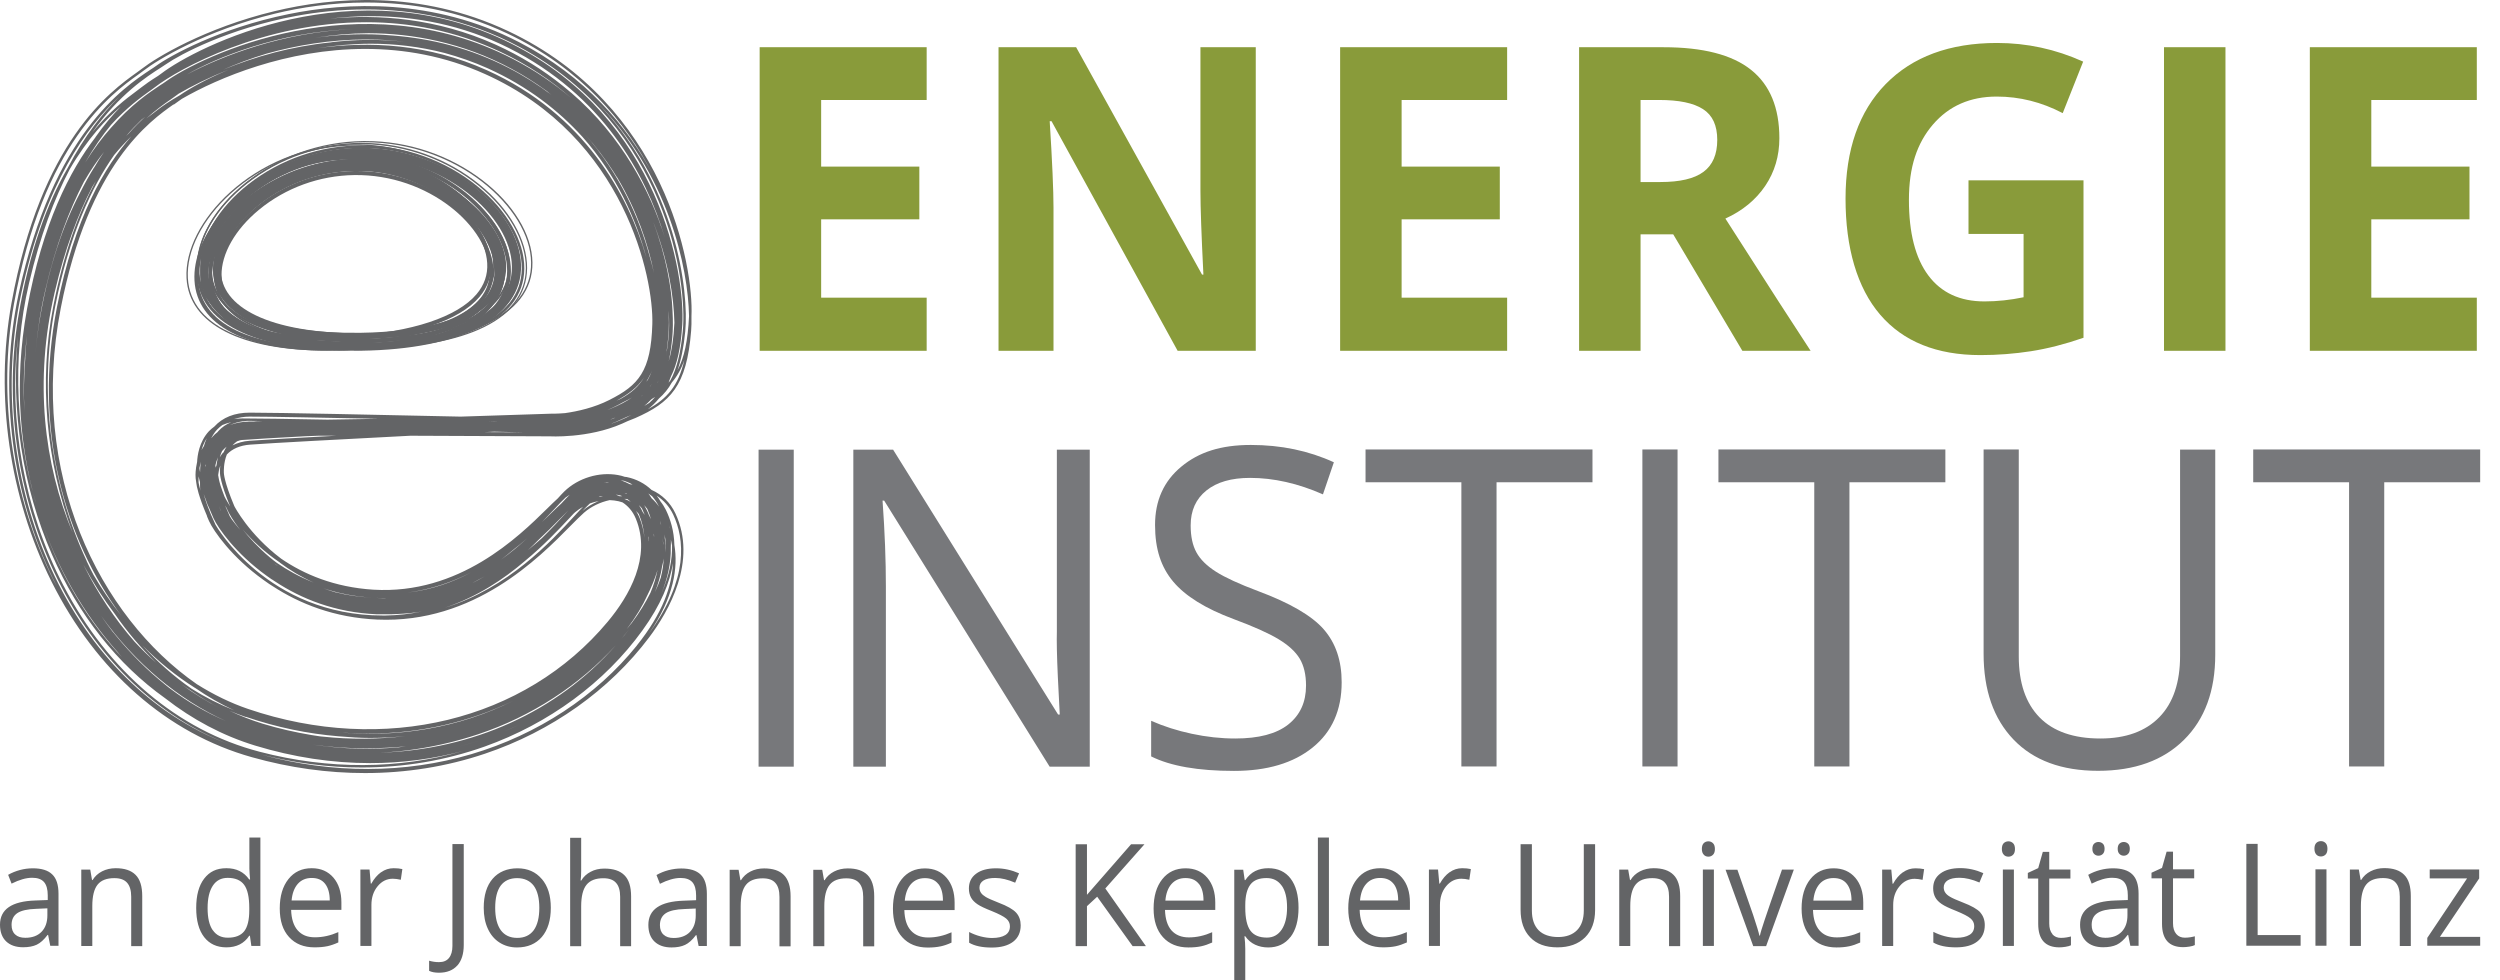 <svg width="102" height="40" viewBox="0 0 102 40" fill="none" xmlns="http://www.w3.org/2000/svg">
<path d="M101.191 38.223H99.549L101.15 35.84V35.473H99.132V35.84H100.656L99.033 38.266V38.586H101.191V38.219V38.223ZM98.361 38.59V36.558C98.361 36.161 98.273 35.871 98.088 35.689C97.908 35.508 97.638 35.419 97.281 35.419C97.074 35.419 96.889 35.462 96.724 35.546C96.558 35.631 96.428 35.751 96.336 35.902H96.314L96.24 35.477H95.875V38.594H96.325V36.96C96.325 36.555 96.399 36.265 96.543 36.087C96.687 35.91 96.915 35.825 97.229 35.825C97.465 35.825 97.638 35.886 97.745 36.014C97.856 36.137 97.911 36.327 97.911 36.582V38.598H98.361V38.59ZM94.506 34.867C94.558 34.921 94.621 34.944 94.695 34.944C94.768 34.944 94.831 34.917 94.883 34.867C94.934 34.816 94.96 34.735 94.96 34.631C94.96 34.527 94.934 34.446 94.883 34.395C94.831 34.345 94.768 34.318 94.695 34.318C94.617 34.318 94.554 34.345 94.506 34.392C94.455 34.442 94.429 34.523 94.429 34.627C94.429 34.731 94.455 34.813 94.506 34.863M94.92 35.469H94.47V38.586H94.92V35.469ZM93.865 38.586V38.15H92.112V34.43H91.651V38.586H93.865ZM88.789 38.103C88.704 38.003 88.659 37.86 88.659 37.671V35.836H89.523V35.469H88.659V34.747H88.398L88.21 35.411L87.781 35.608V35.836H88.21V37.69C88.21 38.324 88.497 38.644 89.073 38.644C89.15 38.644 89.235 38.636 89.331 38.621C89.427 38.606 89.497 38.586 89.549 38.559V38.2C89.504 38.212 89.445 38.227 89.371 38.239C89.298 38.25 89.22 38.258 89.143 38.258C88.995 38.258 88.877 38.208 88.792 38.107M86.476 34.843C86.524 34.89 86.583 34.913 86.649 34.913C86.715 34.913 86.775 34.89 86.822 34.843C86.87 34.797 86.896 34.728 86.896 34.631C86.896 34.535 86.87 34.461 86.822 34.419C86.775 34.376 86.715 34.353 86.649 34.353C86.583 34.353 86.524 34.376 86.476 34.419C86.428 34.461 86.402 34.535 86.402 34.631C86.402 34.728 86.428 34.797 86.476 34.843ZM85.443 34.843C85.491 34.89 85.55 34.913 85.616 34.913C85.683 34.913 85.745 34.89 85.793 34.843C85.841 34.797 85.867 34.728 85.867 34.631C85.867 34.535 85.841 34.461 85.793 34.419C85.745 34.376 85.683 34.353 85.616 34.353C85.55 34.353 85.491 34.376 85.443 34.419C85.395 34.461 85.369 34.535 85.369 34.631C85.369 34.728 85.395 34.797 85.443 34.843ZM85.487 38.127C85.387 38.038 85.34 37.906 85.34 37.736C85.34 37.516 85.417 37.358 85.576 37.254C85.734 37.149 85.992 37.091 86.35 37.08L86.8 37.06V37.343C86.8 37.632 86.719 37.856 86.561 38.019C86.402 38.181 86.181 38.262 85.9 38.262C85.723 38.262 85.583 38.219 85.487 38.127ZM87.254 38.594V36.466C87.254 36.103 87.169 35.836 86.999 35.674C86.83 35.508 86.564 35.427 86.21 35.427C86.033 35.427 85.86 35.45 85.683 35.496C85.509 35.543 85.347 35.608 85.199 35.693L85.34 36.052C85.653 35.894 85.933 35.813 86.181 35.813C86.402 35.813 86.561 35.871 86.664 35.987C86.763 36.103 86.815 36.284 86.815 36.528V36.721L86.31 36.74C85.347 36.771 84.867 37.099 84.867 37.729C84.867 38.022 84.952 38.25 85.118 38.409C85.284 38.567 85.517 38.648 85.812 38.648C86.033 38.648 86.217 38.613 86.365 38.544C86.513 38.474 86.66 38.343 86.808 38.146H86.83L86.918 38.59H87.25L87.254 38.594ZM83.739 38.111C83.654 38.011 83.609 37.868 83.609 37.679V35.844H84.473V35.477H83.609V34.755H83.347L83.159 35.419L82.735 35.616V35.844H83.159V37.698C83.159 38.331 83.447 38.652 84.022 38.652C84.1 38.652 84.185 38.644 84.277 38.629C84.373 38.613 84.443 38.594 84.495 38.567V38.208C84.45 38.219 84.391 38.235 84.318 38.246C84.244 38.258 84.166 38.266 84.085 38.266C83.938 38.266 83.82 38.215 83.735 38.115M81.754 34.874C81.805 34.928 81.868 34.952 81.946 34.952C82.023 34.952 82.082 34.925 82.134 34.874C82.186 34.824 82.211 34.743 82.211 34.639C82.211 34.535 82.186 34.453 82.134 34.403C82.082 34.353 82.019 34.326 81.946 34.326C81.868 34.326 81.805 34.353 81.754 34.399C81.702 34.45 81.676 34.531 81.676 34.635C81.676 34.739 81.702 34.82 81.754 34.87M82.167 35.477H81.717V38.594H82.167V35.477ZM80.798 37.227C80.673 37.091 80.437 36.956 80.083 36.821C79.825 36.721 79.651 36.643 79.563 36.589C79.47 36.535 79.408 36.481 79.367 36.419C79.326 36.361 79.304 36.288 79.304 36.207C79.304 36.083 79.36 35.987 79.467 35.917C79.574 35.848 79.736 35.813 79.95 35.813C80.193 35.813 80.463 35.879 80.761 36.006L80.92 35.624C80.614 35.489 80.3 35.419 79.98 35.419C79.636 35.419 79.363 35.492 79.168 35.639C78.969 35.786 78.873 35.987 78.873 36.242C78.873 36.385 78.902 36.504 78.958 36.609C79.013 36.713 79.102 36.802 79.22 36.883C79.338 36.964 79.533 37.057 79.81 37.165C80.101 37.285 80.297 37.385 80.396 37.47C80.496 37.555 80.548 37.659 80.548 37.783C80.548 37.945 80.485 38.065 80.356 38.142C80.23 38.219 80.05 38.262 79.814 38.262C79.662 38.262 79.504 38.239 79.341 38.196C79.179 38.154 79.024 38.092 78.88 38.019V38.455C79.102 38.586 79.408 38.652 79.802 38.652C80.175 38.652 80.466 38.575 80.669 38.416C80.876 38.258 80.979 38.034 80.979 37.744C80.979 37.539 80.916 37.366 80.795 37.23M77.637 35.589C77.482 35.701 77.349 35.855 77.239 36.056H77.216L77.165 35.481H76.792V38.598H77.242V36.925C77.242 36.62 77.327 36.365 77.501 36.161C77.67 35.956 77.877 35.855 78.117 35.855C78.213 35.855 78.32 35.871 78.441 35.898L78.504 35.462C78.397 35.438 78.279 35.427 78.15 35.427C77.962 35.427 77.792 35.481 77.637 35.593M75.35 36.06C75.475 36.218 75.542 36.446 75.542 36.744H73.985C74.011 36.454 74.096 36.23 74.236 36.068C74.376 35.906 74.568 35.825 74.808 35.825C75.047 35.825 75.225 35.902 75.35 36.06ZM75.442 38.609C75.586 38.578 75.734 38.528 75.896 38.455V38.034C75.582 38.173 75.265 38.246 74.944 38.246C74.623 38.246 74.406 38.15 74.236 37.961C74.07 37.771 73.981 37.493 73.97 37.126H76.021V36.829C76.021 36.408 75.914 36.068 75.697 35.813C75.479 35.558 75.184 35.427 74.811 35.427C74.413 35.427 74.096 35.574 73.86 35.871C73.624 36.168 73.505 36.566 73.505 37.068C73.505 37.57 73.635 37.957 73.885 38.235C74.136 38.513 74.487 38.656 74.926 38.656C75.125 38.656 75.298 38.64 75.438 38.609M72.059 38.598L73.188 35.481H72.705C72.336 36.543 72.096 37.23 71.993 37.547C71.886 37.864 71.823 38.072 71.805 38.173H71.783C71.757 38.045 71.672 37.764 71.528 37.331L70.886 35.485H70.403L71.532 38.602H72.059V38.598ZM69.514 34.874C69.566 34.928 69.628 34.952 69.702 34.952C69.776 34.952 69.839 34.925 69.89 34.874C69.942 34.824 69.968 34.743 69.968 34.639C69.968 34.535 69.942 34.453 69.89 34.403C69.839 34.353 69.776 34.326 69.702 34.326C69.625 34.326 69.562 34.353 69.514 34.399C69.462 34.45 69.436 34.531 69.436 34.635C69.436 34.739 69.462 34.82 69.514 34.87M69.927 35.477H69.477V38.594H69.927V35.477ZM68.551 38.594V36.562C68.551 36.164 68.463 35.875 68.278 35.693C68.097 35.512 67.828 35.423 67.47 35.423C67.267 35.423 67.079 35.465 66.913 35.55C66.747 35.635 66.618 35.755 66.526 35.906H66.504L66.43 35.481H66.065V38.598H66.515V36.964C66.515 36.558 66.589 36.269 66.733 36.091C66.876 35.913 67.105 35.828 67.415 35.828C67.651 35.828 67.825 35.89 67.931 36.018C68.042 36.141 68.097 36.331 68.097 36.586V38.602H68.547L68.551 38.594ZM64.619 34.438V37.145C64.619 37.493 64.527 37.764 64.346 37.949C64.165 38.134 63.907 38.231 63.571 38.231C63.236 38.231 62.955 38.138 62.774 37.953C62.594 37.767 62.501 37.501 62.501 37.153V34.442H62.04V37.118C62.04 37.597 62.169 37.972 62.431 38.242C62.693 38.517 63.062 38.652 63.542 38.652C64.021 38.652 64.394 38.517 64.671 38.246C64.943 37.976 65.08 37.601 65.08 37.13V34.442H64.619V34.438ZM59.145 35.585C58.989 35.697 58.857 35.852 58.746 36.052H58.724L58.672 35.477H58.3V38.594H58.75V36.922C58.75 36.616 58.835 36.361 59.004 36.157C59.174 35.952 59.38 35.852 59.624 35.852C59.72 35.852 59.827 35.867 59.949 35.894L60.011 35.458C59.908 35.434 59.786 35.423 59.657 35.423C59.473 35.423 59.299 35.477 59.145 35.589M56.857 36.056C56.983 36.215 57.045 36.443 57.045 36.74H55.489C55.515 36.45 55.596 36.226 55.74 36.064C55.883 35.902 56.072 35.821 56.311 35.821C56.551 35.821 56.728 35.898 56.854 36.056M56.946 38.606C57.09 38.575 57.237 38.524 57.4 38.451V38.03C57.086 38.169 56.769 38.242 56.448 38.242C56.145 38.242 55.909 38.146 55.74 37.957C55.574 37.767 55.485 37.489 55.474 37.122H57.525V36.825C57.525 36.404 57.418 36.064 57.2 35.809C56.983 35.554 56.688 35.423 56.315 35.423C55.917 35.423 55.599 35.57 55.363 35.867C55.127 36.164 55.009 36.562 55.009 37.064C55.009 37.566 55.138 37.953 55.389 38.231C55.644 38.513 55.99 38.652 56.429 38.652C56.632 38.652 56.802 38.636 56.946 38.606ZM54.22 34.171H53.77V38.594H54.22V34.171ZM52.294 36.133C52.442 36.342 52.512 36.639 52.512 37.026C52.512 37.412 52.438 37.709 52.294 37.926C52.15 38.142 51.947 38.254 51.689 38.254C51.383 38.254 51.158 38.161 51.018 37.972C50.878 37.783 50.807 37.47 50.807 37.033V36.929C50.807 36.543 50.881 36.265 51.018 36.087C51.154 35.91 51.372 35.825 51.678 35.825C51.944 35.825 52.147 35.929 52.294 36.137M52.652 38.231C52.87 37.949 52.98 37.551 52.98 37.037C52.98 36.524 52.873 36.133 52.659 35.848C52.445 35.566 52.139 35.423 51.745 35.423C51.545 35.423 51.368 35.462 51.213 35.539C51.058 35.616 50.925 35.74 50.807 35.91H50.785L50.723 35.485H50.358V40H50.807V38.718C50.807 38.555 50.796 38.382 50.774 38.2H50.807C50.914 38.355 51.051 38.47 51.21 38.544C51.368 38.617 51.545 38.656 51.741 38.656C52.128 38.656 52.431 38.513 52.648 38.231M48.915 36.06C49.041 36.218 49.103 36.446 49.103 36.744H47.547C47.572 36.454 47.654 36.23 47.797 36.068C47.941 35.906 48.129 35.825 48.369 35.825C48.609 35.825 48.786 35.902 48.911 36.06M49.004 38.609C49.148 38.578 49.295 38.528 49.457 38.455V38.034C49.144 38.173 48.827 38.246 48.506 38.246C48.203 38.246 47.967 38.15 47.797 37.961C47.631 37.771 47.543 37.493 47.532 37.126H49.583V36.829C49.583 36.408 49.476 36.068 49.258 35.813C49.041 35.558 48.745 35.427 48.373 35.427C47.974 35.427 47.657 35.574 47.421 35.871C47.185 36.168 47.067 36.566 47.067 37.068C47.067 37.57 47.196 37.957 47.447 38.235C47.701 38.517 48.048 38.656 48.487 38.656C48.69 38.656 48.86 38.64 49.004 38.609ZM45.097 36.249L46.694 34.446H46.148L44.348 36.508V34.446H43.887V38.602H44.348V36.972L44.765 36.586L46.211 38.602H46.753L45.097 36.249ZM41.456 37.234C41.331 37.099 41.095 36.964 40.74 36.829C40.482 36.728 40.309 36.651 40.22 36.597C40.132 36.543 40.065 36.489 40.025 36.427C39.984 36.369 39.962 36.296 39.962 36.215C39.962 36.091 40.017 35.995 40.124 35.925C40.231 35.855 40.394 35.821 40.608 35.821C40.851 35.821 41.12 35.886 41.419 36.014L41.578 35.631C41.272 35.496 40.958 35.427 40.637 35.427C40.294 35.427 40.021 35.5 39.826 35.647C39.626 35.794 39.531 35.995 39.531 36.249C39.531 36.392 39.56 36.512 39.615 36.616C39.671 36.721 39.759 36.809 39.877 36.891C39.995 36.972 40.191 37.064 40.468 37.173C40.759 37.292 40.954 37.393 41.054 37.478C41.154 37.563 41.205 37.667 41.205 37.791C41.205 37.953 41.142 38.072 41.017 38.15C40.892 38.227 40.711 38.27 40.475 38.27C40.324 38.27 40.165 38.246 40.003 38.204C39.84 38.161 39.685 38.1 39.541 38.026V38.463C39.763 38.594 40.069 38.66 40.464 38.66C40.836 38.66 41.124 38.582 41.334 38.424C41.541 38.266 41.644 38.042 41.644 37.752C41.644 37.547 41.581 37.373 41.46 37.238M38.284 36.064C38.409 36.222 38.472 36.45 38.472 36.748H36.915C36.941 36.458 37.026 36.234 37.166 36.072C37.31 35.91 37.498 35.828 37.738 35.828C37.977 35.828 38.154 35.906 38.28 36.064M38.372 38.613C38.516 38.582 38.664 38.532 38.822 38.459V38.038C38.509 38.177 38.191 38.25 37.87 38.25C37.568 38.25 37.332 38.154 37.162 37.964C36.992 37.775 36.908 37.497 36.897 37.13H38.948V36.833C38.948 36.412 38.841 36.072 38.623 35.817C38.405 35.562 38.11 35.431 37.738 35.431C37.339 35.431 37.022 35.577 36.786 35.875C36.55 36.172 36.432 36.57 36.432 37.072C36.432 37.574 36.557 37.961 36.812 38.239C37.066 38.521 37.413 38.66 37.852 38.66C38.051 38.66 38.225 38.644 38.365 38.613M35.668 38.602V36.57C35.668 36.172 35.576 35.883 35.395 35.701C35.214 35.519 34.945 35.431 34.587 35.431C34.384 35.431 34.196 35.473 34.03 35.558C33.864 35.643 33.735 35.763 33.643 35.913H33.621L33.547 35.489H33.182V38.606H33.632V36.972C33.632 36.566 33.706 36.276 33.849 36.099C33.993 35.921 34.222 35.836 34.532 35.836C34.768 35.836 34.941 35.898 35.052 36.025C35.163 36.149 35.218 36.338 35.218 36.593V38.609H35.668V38.602ZM32.256 38.602V36.57C32.256 36.172 32.164 35.883 31.983 35.701C31.802 35.519 31.533 35.431 31.175 35.431C30.968 35.431 30.784 35.473 30.618 35.558C30.452 35.643 30.323 35.763 30.231 35.913H30.209L30.135 35.489H29.77V38.606H30.22V36.972C30.22 36.566 30.293 36.276 30.437 36.099C30.581 35.921 30.81 35.836 31.12 35.836C31.356 35.836 31.529 35.898 31.636 36.025C31.747 36.149 31.802 36.338 31.802 36.593V38.609H32.252L32.256 38.602ZM27.073 38.134C26.973 38.045 26.925 37.914 26.925 37.744C26.925 37.524 27.007 37.366 27.162 37.261C27.32 37.157 27.578 37.099 27.936 37.088L28.386 37.068V37.35C28.386 37.64 28.305 37.864 28.146 38.026C27.988 38.188 27.767 38.27 27.486 38.27C27.309 38.27 27.173 38.227 27.073 38.134ZM28.84 38.602V36.473C28.84 36.11 28.755 35.844 28.585 35.682C28.416 35.516 28.15 35.434 27.796 35.434C27.619 35.434 27.446 35.458 27.268 35.504C27.095 35.55 26.933 35.616 26.785 35.701L26.925 36.06C27.239 35.902 27.519 35.821 27.767 35.821C27.988 35.821 28.146 35.879 28.25 35.995C28.349 36.11 28.401 36.292 28.401 36.535V36.728L27.896 36.748C26.933 36.779 26.453 37.107 26.453 37.736C26.453 38.03 26.538 38.258 26.704 38.416C26.87 38.575 27.102 38.656 27.398 38.656C27.619 38.656 27.803 38.621 27.951 38.551C28.099 38.482 28.246 38.351 28.394 38.154H28.416L28.504 38.598H28.836L28.84 38.602ZM25.749 38.602V36.57C25.749 36.176 25.656 35.886 25.476 35.709C25.295 35.527 25.022 35.438 24.657 35.438C24.447 35.438 24.258 35.481 24.096 35.57C23.934 35.655 23.805 35.774 23.716 35.925H23.69C23.705 35.821 23.712 35.685 23.712 35.523V34.183H23.262V38.606H23.712V36.976C23.712 36.57 23.786 36.276 23.93 36.099C24.074 35.921 24.303 35.832 24.616 35.832C24.852 35.832 25.026 35.894 25.136 36.022C25.247 36.145 25.302 36.334 25.302 36.589V38.606H25.752L25.749 38.602ZM20.429 36.133C20.581 35.933 20.802 35.828 21.097 35.828C21.392 35.828 21.621 35.933 21.776 36.137C21.927 36.342 22.004 36.643 22.004 37.041C22.004 37.439 21.927 37.744 21.776 37.953C21.621 38.161 21.399 38.266 21.104 38.266C20.809 38.266 20.588 38.161 20.433 37.953C20.282 37.744 20.204 37.439 20.204 37.041C20.204 36.643 20.278 36.338 20.429 36.133ZM22.104 35.863C21.86 35.574 21.529 35.427 21.112 35.427C20.695 35.427 20.344 35.57 20.101 35.852C19.858 36.133 19.736 36.531 19.736 37.037C19.736 37.366 19.791 37.651 19.905 37.895C20.016 38.138 20.178 38.328 20.385 38.459C20.592 38.59 20.828 38.656 21.093 38.656C21.525 38.656 21.86 38.513 22.108 38.227C22.351 37.941 22.473 37.543 22.473 37.037C22.473 36.531 22.351 36.149 22.104 35.859M18.659 39.394C18.832 39.197 18.921 38.918 18.921 38.555V34.438H18.459V38.594C18.459 38.806 18.411 38.972 18.319 39.084C18.227 39.2 18.09 39.255 17.91 39.255C17.77 39.255 17.637 39.235 17.508 39.197V39.61C17.604 39.66 17.74 39.687 17.91 39.687C18.234 39.687 18.485 39.587 18.659 39.39M15.549 35.585C15.394 35.697 15.261 35.852 15.15 36.052H15.128L15.077 35.477H14.704V38.594H15.154V36.922C15.154 36.616 15.239 36.361 15.409 36.157C15.578 35.952 15.785 35.852 16.028 35.852C16.121 35.852 16.231 35.867 16.353 35.894L16.416 35.458C16.312 35.434 16.191 35.423 16.062 35.423C15.873 35.423 15.704 35.477 15.549 35.589M13.262 36.056C13.387 36.215 13.454 36.443 13.454 36.74H11.897C11.923 36.45 12.007 36.226 12.148 36.064C12.291 35.902 12.48 35.821 12.719 35.821C12.959 35.821 13.136 35.898 13.262 36.056ZM13.354 38.606C13.494 38.575 13.645 38.524 13.804 38.451V38.03C13.49 38.169 13.173 38.242 12.852 38.242C12.531 38.242 12.314 38.146 12.144 37.957C11.978 37.767 11.889 37.489 11.878 37.122H13.929V36.825C13.929 36.404 13.822 36.064 13.605 35.809C13.387 35.554 13.092 35.423 12.719 35.423C12.321 35.423 12.004 35.57 11.768 35.867C11.532 36.164 11.414 36.562 11.414 37.064C11.414 37.566 11.539 37.953 11.793 38.231C12.048 38.513 12.395 38.652 12.834 38.652C13.033 38.652 13.206 38.636 13.35 38.606M8.68 37.953C8.54 37.752 8.47 37.451 8.47 37.053C8.47 36.655 8.54 36.358 8.68 36.141C8.82 35.925 9.023 35.817 9.289 35.817C9.595 35.817 9.82 35.91 9.96 36.099C10.1 36.288 10.17 36.601 10.17 37.045V37.145C10.17 37.536 10.1 37.818 9.964 37.995C9.824 38.169 9.602 38.258 9.296 38.258C9.027 38.258 8.824 38.157 8.684 37.953M10.259 38.594H10.624V34.171H10.174V35.438L10.185 35.658L10.204 35.883H10.167C9.953 35.574 9.643 35.423 9.237 35.423C8.831 35.423 8.547 35.566 8.33 35.848C8.112 36.133 8.005 36.531 8.005 37.045C8.005 37.559 8.112 37.953 8.33 38.235C8.547 38.513 8.85 38.652 9.237 38.652C9.65 38.652 9.964 38.493 10.17 38.177H10.196L10.255 38.594H10.259ZM5.803 38.594V36.562C5.803 36.164 5.714 35.875 5.53 35.693C5.349 35.512 5.08 35.423 4.722 35.423C4.519 35.423 4.331 35.465 4.165 35.55C3.999 35.635 3.87 35.755 3.777 35.906H3.755L3.682 35.481H3.316V38.598H3.766V36.964C3.766 36.558 3.84 36.269 3.984 36.091C4.128 35.913 4.357 35.828 4.666 35.828C4.903 35.828 5.076 35.89 5.187 36.018C5.297 36.145 5.353 36.331 5.353 36.586V38.602H5.803V38.594ZM0.62 38.127C0.52 38.038 0.472 37.906 0.472 37.736C0.472 37.516 0.553 37.358 0.708 37.254C0.867 37.149 1.125 37.091 1.483 37.08L1.933 37.06V37.343C1.933 37.632 1.852 37.856 1.693 38.019C1.535 38.181 1.313 38.262 1.033 38.262C0.856 38.262 0.716 38.219 0.62 38.127ZM2.387 38.594V36.466C2.387 36.103 2.302 35.836 2.129 35.674C1.959 35.508 1.693 35.427 1.339 35.427C1.162 35.427 0.989 35.45 0.815 35.496C0.642 35.543 0.48 35.608 0.332 35.693L0.472 36.052C0.786 35.894 1.066 35.813 1.313 35.813C1.535 35.813 1.693 35.871 1.796 35.987C1.896 36.103 1.948 36.284 1.948 36.528V36.721L1.442 36.74C0.48 36.771 0 37.099 0 37.729C0 38.022 0.085 38.25 0.251 38.409C0.417 38.567 0.649 38.648 0.944 38.648C1.166 38.648 1.35 38.613 1.498 38.544C1.645 38.474 1.793 38.343 1.94 38.146H1.963L2.051 38.59H2.383L2.387 38.594Z" fill="#636466"/>
<path d="M101.054 12.144H96.749V8.949H100.755V6.798H96.749V4.079H101.054V1.927H94.241V14.314H101.054V12.147V12.144ZM90.799 1.927H88.291V14.314H90.799V1.927ZM80.319 9.544H82.562V12.128C82.023 12.24 81.492 12.298 80.968 12.298C79.965 12.298 79.201 11.943 78.674 11.236C78.146 10.529 77.884 9.502 77.884 8.157C77.884 6.813 78.212 5.844 78.862 5.083C79.515 4.322 80.382 3.94 81.466 3.94C82.399 3.94 83.296 4.164 84.159 4.616L84.993 2.514C83.864 2.004 82.695 1.753 81.481 1.753C79.544 1.753 78.032 2.313 76.936 3.43C75.844 4.55 75.298 6.106 75.298 8.107C75.298 10.108 75.77 11.742 76.711 12.839C77.652 13.936 79.017 14.488 80.802 14.488C81.503 14.488 82.189 14.434 82.861 14.33C83.532 14.226 84.248 14.044 85.007 13.781V7.358H80.315V9.544H80.319ZM68.267 9.56L71.089 14.314H73.874C73.336 13.499 72.174 11.703 70.396 8.918C71.097 8.598 71.639 8.15 72.022 7.582C72.406 7.014 72.598 6.365 72.598 5.639C72.598 4.392 72.211 3.461 71.44 2.847C70.669 2.232 69.477 1.927 67.872 1.927H64.427V14.314H66.935V9.56H68.271H68.267ZM66.932 4.079H67.692C68.499 4.079 69.097 4.202 69.484 4.453C69.872 4.701 70.064 5.118 70.064 5.709C70.064 6.3 69.876 6.736 69.499 7.014C69.123 7.292 68.536 7.427 67.743 7.427H66.935V4.083L66.932 4.079ZM61.491 12.144H57.186V8.949H61.192V6.798H57.186V4.079H61.491V1.927H54.677V14.314H61.491V12.147V12.144ZM51.235 1.927H48.978V7.791C48.978 8.455 49.018 9.594 49.099 11.205H49.044L43.906 1.927H40.74V14.314H42.983V8.486C42.983 7.779 42.932 6.601 42.828 4.944H42.902L48.048 14.314H51.235V1.927ZM37.808 12.144H33.503V8.949H37.509V6.798H33.503V4.079H37.808V1.927H30.994V14.314H37.808V12.147V12.144Z" fill="#899B3A"/>
<path d="M97.28 19.676H101.191V18.339H91.931V19.676H95.842V31.271H97.277V19.676H97.28ZM88.947 18.339V26.759C88.947 27.845 88.667 28.679 88.102 29.259C87.538 29.838 86.737 30.131 85.694 30.131C84.602 30.131 83.772 29.842 83.211 29.266C82.647 28.687 82.366 27.86 82.366 26.779V18.339H80.931V26.671C80.931 28.158 81.337 29.324 82.152 30.174C82.967 31.024 84.115 31.449 85.601 31.449C87.088 31.449 88.257 31.028 89.106 30.186C89.958 29.343 90.382 28.185 90.382 26.709V18.343H88.947V18.339ZM75.46 19.676H79.371V18.339H70.112V19.676H74.022V31.271H75.457V19.676H75.46ZM68.444 18.339H67.009V31.271H68.444V18.339ZM61.063 19.676H64.973V18.339H55.714V19.676H59.624V31.271H61.059V19.676H61.063ZM54.006 25.674C53.519 25.118 52.626 24.6 51.331 24.117C50.56 23.828 49.989 23.565 49.612 23.326C49.236 23.086 48.97 22.824 48.815 22.538C48.657 22.252 48.579 21.885 48.579 21.437C48.579 20.831 48.793 20.355 49.221 20.012C49.649 19.668 50.243 19.498 51.003 19.498C51.966 19.498 52.958 19.722 53.976 20.17L54.422 18.861C53.393 18.389 52.264 18.154 51.036 18.154C49.808 18.154 48.911 18.447 48.199 19.038C47.484 19.629 47.126 20.421 47.126 21.418C47.126 22.414 47.373 23.137 47.864 23.727C48.358 24.318 49.177 24.828 50.328 25.257C51.151 25.562 51.763 25.836 52.165 26.08C52.567 26.323 52.855 26.586 53.028 26.872C53.198 27.157 53.286 27.524 53.286 27.972C53.286 28.648 53.043 29.177 52.56 29.56C52.076 29.942 51.353 30.131 50.398 30.131C49.811 30.131 49.221 30.066 48.624 29.938C48.026 29.811 47.476 29.633 46.967 29.409V30.861C47.757 31.256 48.882 31.453 50.346 31.453C51.696 31.453 52.766 31.136 53.556 30.498C54.345 29.861 54.74 28.973 54.74 27.837C54.74 26.953 54.496 26.234 54.009 25.678M44.462 18.347H43.12V25.767C43.109 26.138 43.12 26.756 43.16 27.621C43.201 28.486 43.227 28.996 43.238 29.154H43.171L36.439 18.347H34.816V31.279H36.144V23.928C36.144 22.866 36.1 21.7 36.008 20.425H36.074L42.825 31.279H44.462V18.347ZM32.385 18.347H30.95V31.279H32.385V18.347Z" fill="#77787B"/>
<path fill-rule="evenodd" clip-rule="evenodd" d="M18.724 7.894C19.852 8.751 20.579 9.891 20.608 10.959C20.608 10.959 20.608 10.959 20.608 10.959C20.639 12.024 19.992 12.883 18.787 13.451C18.787 13.451 18.787 13.451 18.787 13.451C17.751 13.941 16.297 14.223 14.586 14.272L14.608 14.249L14.553 14.19L14.555 14.273C14.565 14.273 14.576 14.273 14.586 14.272L14.582 14.276L14.551 14.277C12.649 14.329 11.114 14.085 10.044 13.581C8.973 13.076 8.358 12.303 8.331 11.303C8.304 10.221 8.966 9.028 10.076 8.1C11.263 7.107 12.781 6.537 14.348 6.494C16.044 6.447 17.592 7.034 18.724 7.894ZM18.631 8.028C17.526 7.188 16.012 6.614 14.352 6.66C12.819 6.702 11.334 7.26 10.175 8.229C9.087 9.14 8.465 10.287 8.49 11.299C8.514 12.214 9.073 12.941 10.109 13.429C11.142 13.916 12.64 14.16 14.515 14.112L14.519 14.108L14.55 14.107C16.264 14.061 17.706 13.78 18.721 13.299C19.892 12.747 20.477 11.938 20.449 10.963C20.422 9.968 19.738 8.87 18.631 8.028Z" fill="#636466"/>
<path fill-rule="evenodd" clip-rule="evenodd" d="M18.566 8.061C19.654 8.873 20.349 9.951 20.375 10.964C20.402 11.982 19.747 12.726 18.691 13.225C17.636 13.723 16.17 13.981 14.55 14.026C12.93 14.07 11.453 13.895 10.373 13.456C9.293 13.018 8.601 12.312 8.575 11.294C8.548 10.282 9.186 9.165 10.23 8.293C11.275 7.42 12.733 6.786 14.36 6.741C15.988 6.697 17.477 7.248 18.566 8.061ZM18.521 8.127C17.445 7.324 15.972 6.778 14.362 6.822C12.753 6.866 11.311 7.494 10.279 8.357C9.245 9.22 8.627 10.315 8.652 11.292C8.677 12.263 9.335 12.948 10.401 13.381C11.467 13.813 12.933 13.989 14.548 13.945C16.163 13.9 17.617 13.643 18.659 13.151C19.702 12.659 20.323 11.937 20.298 10.966C20.273 9.989 19.599 8.931 18.521 8.127Z" fill="#636466"/>
<path fill-rule="evenodd" clip-rule="evenodd" d="M10.443 8.05C11.516 7.215 12.995 6.635 14.623 6.648C16.251 6.662 17.721 7.267 18.782 8.119C19.842 8.97 20.501 10.072 20.494 11.085C20.486 12.103 19.808 12.823 18.736 13.282C17.666 13.742 16.192 13.947 14.571 13.933C12.949 13.92 11.478 13.691 10.414 13.213C9.349 12.736 8.681 12.006 8.689 10.988C8.696 9.975 9.371 8.883 10.443 8.05ZM10.489 8.115C9.427 8.941 8.774 10.011 8.766 10.988C8.759 11.959 9.393 12.668 10.444 13.139C11.495 13.61 12.954 13.839 14.571 13.852C16.188 13.866 17.65 13.661 18.707 13.207C19.765 12.753 20.409 12.055 20.416 11.084C20.423 10.107 19.785 9.026 18.735 8.183C17.686 7.341 16.233 6.743 14.622 6.73C13.012 6.716 11.55 7.291 10.489 8.115Z" fill="#636466"/>
<path fill-rule="evenodd" clip-rule="evenodd" d="M14.623 6.811C13.142 6.799 11.69 7.283 10.54 8.179ZM10.54 8.179C9.497 8.99 8.855 10.035 8.848 10.987C8.842 11.864 9.398 12.554 10.383 13.024C11.366 13.494 12.792 13.753 14.57 13.767C16.243 13.783 17.664 13.562 18.674 13.127C19.751 12.665 20.327 11.978 20.335 11.082C20.343 10.106 19.696 9.043 18.668 8.226C17.637 7.406 16.209 6.822 14.623 6.811M14.575 13.601C16.235 13.616 17.632 13.396 18.613 12.974C19.66 12.525 20.169 11.883 20.176 11.08C20.183 10.178 19.581 9.159 18.572 8.358C17.567 7.559 16.172 6.988 14.622 6.977C13.174 6.965 11.756 7.439 10.634 8.312C9.611 9.108 9.013 10.11 9.006 10.989C9.001 11.773 9.494 12.417 10.449 12.873C11.404 13.329 12.806 13.588 14.575 13.601Z" fill="#636466"/>
<path d="M14.715 14.225C14.663 14.225 14.615 14.225 14.563 14.225C10.642 14.194 8.314 12.973 8.329 10.969C8.337 9.879 9.041 8.686 10.214 7.774C11.443 6.82 12.988 6.295 14.567 6.295C14.586 6.295 14.604 6.295 14.623 6.295C18.09 6.326 20.864 8.933 20.846 11.073C20.838 12.147 20.167 13 18.905 13.545C17.861 13.993 16.412 14.229 14.711 14.229L14.715 14.225ZM14.567 14.059C16.312 14.07 17.791 13.842 18.85 13.387C20.049 12.873 20.683 12.069 20.691 11.069C20.706 9.003 18.002 6.484 14.623 6.457C14.604 6.457 14.586 6.457 14.567 6.457C13.021 6.457 11.513 6.971 10.31 7.906C9.178 8.786 8.495 9.934 8.488 10.969C8.473 12.873 10.745 14.028 14.567 14.059Z" fill="#636466"/>
<path fill-rule="evenodd" clip-rule="evenodd" d="M10.357 7.966C11.453 7.115 12.961 6.523 14.623 6.536C16.284 6.552 17.784 7.169 18.866 8.039C19.948 8.907 20.619 10.032 20.611 11.066C20.604 12.105 19.912 12.839 18.819 13.308C17.726 13.777 16.222 13.985 14.567 13.972C12.912 13.958 11.412 13.724 10.326 13.237C9.241 12.75 8.56 12.004 8.567 10.964C8.575 9.931 9.263 8.817 10.357 7.966ZM10.403 8.031C9.319 8.874 8.652 9.967 8.645 10.965C8.637 11.957 9.284 12.681 10.357 13.162C11.429 13.644 12.917 13.877 14.568 13.891C16.218 13.904 17.71 13.696 18.789 13.233C19.869 12.77 20.527 12.057 20.534 11.065C20.541 10.067 19.89 8.963 18.819 8.103C17.749 7.244 16.266 6.633 14.622 6.618C12.978 6.604 11.486 7.19 10.403 8.031Z" fill="#636466"/>
<path fill-rule="evenodd" clip-rule="evenodd" d="M10.451 8.102C11.627 7.187 13.105 6.691 14.619 6.703C16.24 6.716 17.699 7.314 18.752 8.151C19.802 8.986 20.46 10.071 20.453 11.066C20.445 11.986 19.858 12.684 18.759 13.158C17.73 13.601 16.28 13.825 14.57 13.81C12.754 13.794 11.297 13.528 10.292 13.047C9.287 12.567 8.72 11.862 8.726 10.968C8.733 9.997 9.386 8.928 10.451 8.102ZM14.618 6.869C13.137 6.857 11.693 7.342 10.546 8.235C9.501 9.046 8.892 10.071 8.884 10.969C8.879 11.771 9.383 12.43 10.358 12.896C11.334 13.363 12.766 13.628 14.572 13.643C16.27 13.659 17.697 13.435 18.698 13.005C19.767 12.544 20.287 11.89 20.294 11.065C20.301 10.144 19.686 9.102 18.656 8.283C17.629 7.466 16.203 6.882 14.618 6.869Z" fill="#636466"/>
<path fill-rule="evenodd" clip-rule="evenodd" d="M18.724 8.004C19.82 8.867 20.519 10.005 20.534 11.06C20.549 12.117 19.907 12.956 18.716 13.505C17.685 13.975 16.245 14.238 14.553 14.261L14.358 14.264L14.363 14.259C12.586 14.266 11.151 14.005 10.145 13.51C9.1 12.995 8.507 12.223 8.493 11.232C8.493 11.232 8.493 11.232 8.493 11.232C8.478 10.166 9.14 8.997 10.243 8.091C11.419 7.126 12.915 6.583 14.452 6.56C16.116 6.536 17.626 7.138 18.724 8.004ZM14.748 14.092L14.75 14.089L14.555 14.091C12.7 14.118 11.224 13.857 10.212 13.359C9.202 12.862 8.664 12.136 8.652 11.23C8.638 10.234 9.26 9.109 10.341 8.222C11.489 7.28 12.951 6.749 14.454 6.726C16.081 6.703 17.557 7.291 18.629 8.136C19.704 8.984 20.361 10.079 20.375 11.063C20.39 12.03 19.808 12.82 18.652 13.353C17.687 13.793 16.342 14.052 14.748 14.092Z" fill="#636466"/>
<path fill-rule="evenodd" clip-rule="evenodd" d="M18.557 8.171C19.613 8.989 20.281 10.064 20.294 11.065C20.308 12.073 19.657 12.8 18.617 13.278C17.577 13.756 16.138 13.991 14.549 14.014C12.961 14.037 11.515 13.843 10.462 13.395C9.409 12.946 8.739 12.238 8.726 11.232C8.713 10.231 9.352 9.137 10.386 8.29C11.421 7.441 12.857 6.834 14.452 6.811C16.047 6.787 17.5 7.352 18.557 8.171ZM18.511 8.236C17.467 7.428 16.031 6.869 14.453 6.892C12.876 6.915 11.456 7.515 10.433 8.353C9.409 9.193 8.791 10.265 8.803 11.231C8.816 12.19 9.452 12.877 10.491 13.32C11.531 13.762 12.964 13.956 14.548 13.933C16.132 13.91 17.559 13.676 18.586 13.204C19.613 12.732 20.229 12.027 20.217 11.066C20.204 10.101 19.557 9.046 18.511 8.236Z" fill="#636466"/>
<path fill-rule="evenodd" clip-rule="evenodd" d="M18.444 8.285C19.468 9.069 20.122 10.104 20.136 11.068C20.147 11.957 19.598 12.645 18.554 13.127C17.589 13.57 16.23 13.817 14.624 13.847V13.851L14.546 13.852C12.803 13.877 11.4 13.652 10.426 13.209C9.452 12.766 8.892 12.097 8.881 11.232C8.869 10.293 9.473 9.243 10.479 8.42C11.589 7.508 13 6.996 14.452 6.977C16.006 6.953 17.417 7.498 18.444 8.285ZM18.35 8.419C17.35 7.653 15.972 7.12 14.454 7.143C13.036 7.162 11.658 7.662 10.577 8.55C9.591 9.357 9.029 10.363 9.039 11.23C9.05 12.004 9.546 12.628 10.489 13.057C11.42 13.48 12.77 13.704 14.466 13.687V13.683L14.544 13.682C16.173 13.659 17.537 13.412 18.49 12.975C19.504 12.507 19.987 11.866 19.977 11.07C19.965 10.18 19.354 9.187 18.35 8.419Z" fill="#636466"/>
<path d="M13.328 14.306C10.03 14.306 8.038 13.267 7.935 11.448C7.887 10.579 8.267 9.621 9.008 8.748C10.188 7.361 12.025 6.469 13.922 6.353C17.386 6.152 20.315 8.562 20.433 10.702C20.466 11.332 20.274 11.9 19.853 12.39C18.953 13.448 17.002 14.117 14.361 14.275C14.003 14.294 13.66 14.306 13.328 14.306ZM14.338 6.507C14.202 6.507 14.066 6.511 13.929 6.519C12.073 6.631 10.277 7.504 9.126 8.856C8.414 9.694 8.045 10.61 8.093 11.436C8.2 13.336 10.539 14.337 14.353 14.109C16.954 13.954 18.865 13.306 19.739 12.282C20.13 11.826 20.311 11.297 20.278 10.714C20.167 8.736 17.533 6.511 14.342 6.511L14.338 6.507Z" fill="#636466"/>
<path fill-rule="evenodd" clip-rule="evenodd" d="M18.262 7.812C19.395 8.606 20.136 9.684 20.195 10.715C20.253 11.753 19.609 12.532 18.547 13.075C17.486 13.617 15.999 13.927 14.348 14.026C12.697 14.123 11.186 13.99 10.072 13.578C8.958 13.165 8.231 12.468 8.173 11.431C8.114 10.399 8.731 9.241 9.769 8.318C10.809 7.394 12.276 6.701 13.934 6.602C15.592 6.503 17.127 7.018 18.262 7.812ZM18.218 7.88C17.097 7.094 15.579 6.585 13.939 6.683C12.299 6.781 10.847 7.467 9.819 8.38C8.791 9.294 8.194 10.43 8.25 11.426C8.306 12.416 8.997 13.094 10.098 13.501C11.198 13.909 12.697 14.041 14.344 13.945C15.99 13.847 17.465 13.537 18.514 13.002C19.561 12.466 20.173 11.71 20.117 10.72C20.061 9.724 19.342 8.666 18.218 7.88Z" fill="#636466"/>
<path fill-rule="evenodd" clip-rule="evenodd" d="M18.155 7.935C19.255 8.697 19.98 9.735 20.036 10.728C20.067 11.242 19.904 11.712 19.559 12.117C19.145 12.606 18.458 13.005 17.57 13.3C16.681 13.596 15.584 13.79 14.339 13.864L14.335 13.864L14.333 13.864C12.52 13.972 11.05 13.806 10.018 13.395C8.985 12.984 8.374 12.319 8.324 11.425C8.282 10.658 8.634 9.807 9.299 9.025C10.41 7.717 12.146 6.874 13.939 6.768M18.155 7.935C17.052 7.17 15.558 6.673 13.939 6.768ZM18.067 8.073C16.991 7.328 15.531 6.841 13.948 6.934C12.193 7.037 10.498 7.863 9.418 9.135C8.769 9.898 8.443 10.708 8.482 11.416C8.528 12.218 9.072 12.841 10.074 13.24C11.077 13.639 12.522 13.806 14.327 13.698L14.331 13.697L14.333 13.697C15.566 13.624 16.65 13.432 17.523 13.142C18.397 12.851 19.053 12.464 19.44 12.007C19.759 11.632 19.906 11.205 19.878 10.738C19.826 9.819 19.146 8.821 18.067 8.073Z" fill="#636466"/>
<path d="M14.449 14.159C10.624 14.159 8.337 13.004 8.311 11.042C8.3 10.185 8.717 9.258 9.484 8.431C10.742 7.075 12.66 6.253 14.615 6.226C14.648 6.226 14.682 6.226 14.718 6.226C18.201 6.226 21.023 8.744 21.049 10.864C21.056 11.486 20.842 12.039 20.407 12.51C19.455 13.537 17.437 14.12 14.726 14.159C14.634 14.159 14.541 14.159 14.453 14.159H14.449ZM14.715 6.392C14.682 6.392 14.648 6.392 14.615 6.392C12.701 6.419 10.823 7.226 9.595 8.547C8.857 9.343 8.455 10.227 8.466 11.038C8.492 12.942 10.838 14.047 14.718 13.989C17.386 13.951 19.366 13.383 20.289 12.39C20.695 11.954 20.894 11.44 20.886 10.864C20.857 8.817 18.109 6.392 14.715 6.392Z" fill="#636466"/>
<path d="M14.445 13.908C10.771 13.908 8.573 12.842 8.547 11.034C8.536 10.242 8.927 9.377 9.654 8.601C10.867 7.295 12.723 6.496 14.619 6.469C14.652 6.469 14.685 6.469 14.719 6.469C16.26 6.469 17.765 6.967 18.968 7.875C20.108 8.732 20.798 9.852 20.809 10.861C20.816 11.417 20.624 11.907 20.233 12.328C19.326 13.306 17.367 13.866 14.719 13.904C14.626 13.904 14.534 13.904 14.445 13.904V13.908ZM14.715 6.554C14.682 6.554 14.648 6.554 14.615 6.554C12.741 6.581 10.908 7.369 9.705 8.659C8.997 9.424 8.613 10.266 8.624 11.034C8.65 12.834 10.926 13.881 14.715 13.823C17.341 13.784 19.278 13.236 20.174 12.274C20.551 11.873 20.735 11.397 20.728 10.864C20.702 8.895 18.02 6.554 14.715 6.554Z" fill="#636466"/>
<path fill-rule="evenodd" clip-rule="evenodd" d="M18.856 7.995C19.943 8.805 20.639 9.875 20.652 10.871C20.652 10.871 20.652 10.871 20.652 10.871C20.66 11.382 20.477 11.835 20.121 12.22C19.68 12.693 18.964 13.064 18.045 13.322C17.124 13.58 15.993 13.726 14.716 13.744C12.866 13.769 11.376 13.536 10.343 13.079C9.309 12.621 8.715 11.93 8.704 11.036C8.704 11.035 8.704 11.036 8.704 11.036C8.692 10.283 9.075 9.46 9.763 8.721C10.952 7.444 12.765 6.668 14.618 6.641C16.268 6.617 17.766 7.181 18.856 7.995ZM14.62 6.807C16.235 6.784 17.7 7.336 18.764 8.13C19.832 8.926 20.481 9.953 20.494 10.873C20.5 11.336 20.337 11.748 20.007 12.104C19.595 12.547 18.91 12.907 18.004 13.162C17.099 13.415 15.982 13.56 14.714 13.578C12.874 13.603 11.409 13.37 10.405 12.926C9.4 12.481 8.873 11.834 8.862 11.033C8.852 10.341 9.206 9.557 9.876 8.837C11.033 7.595 12.806 6.834 14.62 6.807Z" fill="#636466"/>
<path d="M14.172 14.294C10.369 14.294 8.089 13.151 8.038 11.189C8.008 10.065 8.702 8.794 9.893 7.79C11.177 6.704 12.822 6.083 14.519 6.032C16.22 5.986 17.891 6.515 19.23 7.527C20.47 8.462 21.229 9.694 21.259 10.814C21.288 11.903 20.654 12.765 19.37 13.375C18.238 13.916 16.637 14.229 14.733 14.283C14.541 14.287 14.357 14.29 14.172 14.29V14.294ZM14.726 6.141C14.656 6.141 14.589 6.141 14.519 6.141C12.845 6.187 11.221 6.801 9.956 7.871C8.79 8.856 8.112 10.092 8.141 11.181C8.193 13.17 10.657 14.29 14.729 14.171C16.618 14.117 18.208 13.808 19.326 13.275C20.565 12.684 21.178 11.857 21.152 10.814C21.097 8.655 18.238 6.137 14.726 6.137V6.141Z" fill="#636466"/>
<path d="M14.921 14.186C14.866 14.186 14.811 14.186 14.755 14.186C10.616 14.151 8.152 12.904 8.167 10.849C8.174 9.725 8.912 8.481 10.133 7.519C11.439 6.496 13.077 5.932 14.752 5.932C14.774 5.932 14.792 5.932 14.814 5.932C16.515 5.947 18.168 6.538 19.474 7.597C20.683 8.578 21.399 9.833 21.392 10.957C21.384 12.046 20.72 12.884 19.418 13.448C18.304 13.931 16.751 14.186 14.921 14.186ZM14.755 14.078C16.651 14.097 18.245 13.842 19.381 13.348C20.639 12.803 21.281 11.996 21.288 10.957C21.303 8.755 18.422 6.071 14.814 6.04C13.136 6.029 11.498 6.581 10.196 7.604C8.997 8.543 8.278 9.756 8.27 10.845C8.255 12.834 10.679 14.039 14.755 14.074V14.078Z" fill="#636466"/>
<path d="M14.921 14.213C14.866 14.213 14.807 14.213 14.752 14.213C10.539 14.178 8.034 12.912 8.049 10.826C8.056 9.686 8.805 8.423 10.048 7.446C11.376 6.403 13.044 5.828 14.752 5.828C14.774 5.828 14.796 5.828 14.814 5.828C16.544 5.843 18.227 6.446 19.558 7.523C20.787 8.52 21.513 9.798 21.506 10.938C21.499 12.039 20.827 12.888 19.507 13.46C18.37 13.954 16.788 14.213 14.921 14.213ZM14.752 14.159C16.685 14.175 18.323 13.916 19.488 13.414C20.783 12.85 21.447 12.019 21.454 10.942C21.469 8.678 18.514 5.917 14.814 5.886C14.792 5.886 14.774 5.886 14.752 5.886C13.055 5.886 11.398 6.453 10.078 7.492C8.849 8.458 8.108 9.706 8.101 10.83C8.086 12.881 10.572 14.124 14.752 14.159Z" fill="#636466"/>
<path d="M14.445 14.306C10.539 14.306 8.204 13.12 8.174 11.116C8.16 9.995 8.86 8.736 10.048 7.755C11.328 6.697 12.951 6.102 14.623 6.079C16.305 6.048 17.935 6.604 19.241 7.624C20.455 8.57 21.189 9.806 21.204 10.93C21.229 12.985 18.813 14.248 14.733 14.31C14.637 14.31 14.541 14.31 14.445 14.31V14.306ZM14.729 6.287C14.696 6.287 14.659 6.287 14.626 6.287C12.999 6.311 11.421 6.89 10.177 7.917C9.038 8.86 8.366 10.053 8.381 11.108C8.407 13.031 10.775 14.132 14.733 14.086C18.684 14.028 21.026 12.846 21.001 10.922C20.971 8.802 18.179 6.283 14.729 6.283V6.287Z" fill="#636466"/>
<path d="M13.354 14.306C9.834 14.306 7.713 13.232 7.61 11.351C7.547 10.212 8.215 8.902 9.392 7.84C10.668 6.693 12.321 6.005 14.047 5.901C15.77 5.797 17.492 6.283 18.887 7.268C20.174 8.18 20.982 9.404 21.045 10.544C21.108 11.645 20.488 12.537 19.208 13.197C18.072 13.784 16.449 14.155 14.508 14.271C14.106 14.294 13.722 14.306 13.35 14.306H13.354ZM14.505 5.94C14.357 5.94 14.206 5.944 14.054 5.955C12.339 6.059 10.697 6.743 9.429 7.883C8.263 8.933 7.603 10.227 7.665 11.347C7.78 13.394 10.336 14.468 14.512 14.217C16.441 14.101 18.061 13.73 19.189 13.147C20.447 12.498 21.056 11.621 20.997 10.544C20.879 8.377 17.998 5.94 14.508 5.94H14.505Z" fill="#636466"/>
<path d="M14.611 14.14C10.509 14.14 8.053 12.939 8.027 10.907C8.012 9.767 8.746 8.485 9.989 7.481C11.336 6.392 13.047 5.781 14.807 5.754C14.844 5.754 14.881 5.754 14.918 5.754C16.64 5.754 18.323 6.318 19.669 7.342C20.942 8.311 21.709 9.57 21.724 10.71C21.738 11.811 21.075 12.676 19.743 13.278C18.562 13.812 16.895 14.109 14.918 14.14C14.814 14.14 14.711 14.14 14.608 14.14H14.611ZM14.918 14.082C16.887 14.055 18.548 13.757 19.721 13.228C21.026 12.637 21.683 11.788 21.668 10.71C21.639 8.47 18.625 5.805 14.914 5.805C14.877 5.805 14.84 5.805 14.803 5.805C13.055 5.828 11.354 6.438 10.019 7.519C8.787 8.516 8.06 9.779 8.078 10.903C8.108 12.954 10.661 14.144 14.921 14.082H14.918Z" fill="#636466"/>
<path d="M28.212 12.904C28.308 10.845 27.135 4.287 20.728 1.266C17.124 -0.433 13.56 -0.113 11.203 0.455C8.348 1.142 6.345 2.371 5.813 2.788C5.751 2.834 5.673 2.892 5.581 2.958C4.511 3.723 1.667 5.762 0.468 12.371C-0.214 16.141 0.38 20.281 2.099 23.723C3.925 27.381 6.832 29.93 10.281 30.895C11.819 31.328 13.368 31.541 14.892 31.541C16.57 31.541 18.219 31.278 19.78 30.753C22.487 29.845 24.87 28.157 26.49 25.998C27.279 24.947 28.467 22.892 27.556 20.946C27.349 20.505 27.01 20.177 26.582 19.988C26.305 19.725 25.962 19.544 25.564 19.462C25.542 19.459 25.516 19.459 25.494 19.455C25.402 19.424 25.309 19.397 25.21 19.381C24.446 19.242 23.587 19.505 23.026 20.049C22.948 20.127 22.856 20.223 22.757 20.335C22.628 20.451 22.476 20.602 22.318 20.756C21.156 21.9 18.736 24.271 15.231 24.059C13.634 23.958 12.398 23.429 11.469 22.792C10.155 21.803 9.565 20.664 9.558 20.644C9.141 19.652 9.133 19.3 9.133 19.292V19.265C9.133 19.246 9.115 18.895 9.255 18.543C9.476 18.311 9.79 18.172 10.203 18.141C11.063 18.076 13.992 17.921 16.744 17.778C19.001 17.786 21.215 17.798 22.307 17.802H22.406C22.406 17.802 23.992 17.898 25.383 17.284C25.461 17.249 25.534 17.214 25.605 17.183C25.711 17.145 25.818 17.102 25.922 17.056C27.349 16.426 28.017 15.762 28.198 13.499C28.212 13.333 28.216 13.132 28.212 12.908C28.212 12.904 28.212 12.9 28.212 12.896V12.904ZM25.32 17.141C25.213 17.187 25.107 17.23 24.996 17.268C24.977 17.272 24.955 17.28 24.937 17.284C25.003 17.261 25.07 17.234 25.136 17.207C25.291 17.141 25.435 17.075 25.571 17.01C25.605 16.998 25.634 16.986 25.667 16.971C25.7 16.959 25.73 16.944 25.759 16.932C25.623 17.006 25.475 17.075 25.32 17.141ZM9.067 18.508C9.03 18.555 8.997 18.609 8.967 18.659C8.99 18.578 9.019 18.493 9.06 18.404C9.119 18.338 9.178 18.277 9.244 18.226C9.196 18.3 9.152 18.377 9.122 18.454C9.104 18.474 9.085 18.489 9.067 18.508ZM11.421 22.958C11.819 23.255 12.273 23.534 12.8 23.769C12.217 23.537 11.712 23.255 11.291 22.962C11.192 22.888 11.092 22.811 11.007 22.738C10.528 22.336 10.166 21.934 9.897 21.595C10.273 22.031 10.775 22.518 11.424 22.954L11.421 22.958ZM2.593 23.9C0.996 20.834 0.332 17.172 0.734 13.734C0.442 16.735 0.922 19.876 2.121 22.626C3.202 25.102 4.795 27.106 6.739 28.489C7.853 29.358 9.085 30.015 10.41 30.42C11.981 30.899 13.56 31.135 15.102 31.135C16.404 31.135 17.677 30.965 18.891 30.64C16.264 31.394 13.416 31.409 10.591 30.671C7.256 29.802 4.415 27.396 2.597 23.904L2.593 23.9ZM22.602 20.787C22.79 20.586 22.948 20.416 23.078 20.297C23.133 20.258 23.188 20.219 23.244 20.185C23.196 20.231 23.148 20.281 23.092 20.339C23.037 20.401 22.971 20.471 22.901 20.544C22.779 20.652 22.646 20.783 22.487 20.938C22.373 21.05 22.247 21.174 22.111 21.301C22.296 21.112 22.462 20.938 22.605 20.783L22.602 20.787ZM25.081 17.052C25.029 17.075 24.974 17.095 24.922 17.114C24.918 17.114 24.915 17.114 24.911 17.114C24.948 17.099 24.988 17.079 25.025 17.064C25.055 17.056 25.081 17.044 25.11 17.037C25.099 17.041 25.092 17.044 25.081 17.048V17.052ZM26.966 23.553C26.896 23.761 26.814 23.962 26.722 24.155C26.855 23.819 26.962 23.464 27.017 23.093C27.043 22.993 27.065 22.888 27.08 22.784C27.069 23.024 27.032 23.282 26.962 23.553H26.966ZM27.062 22.236C27.054 22.135 27.043 22.035 27.025 21.93C27.04 22.004 27.05 22.081 27.062 22.162C27.062 22.185 27.062 22.212 27.062 22.236ZM15.512 30.71C16.478 30.664 17.422 30.521 18.337 30.297C18.404 30.281 18.466 30.266 18.533 30.247C18.643 30.216 18.754 30.189 18.861 30.158C19.079 30.096 19.296 30.03 19.514 29.957C21.694 29.227 23.649 27.952 25.125 26.326C22.723 29.053 19.267 30.586 15.515 30.71H15.512ZM4.622 25.805C4.622 25.805 4.618 25.801 4.615 25.797C4.445 25.581 4.286 25.357 4.128 25.129C5.522 27.075 7.304 28.555 9.211 29.416C8.414 29.072 7.654 28.632 6.95 28.099C6.924 28.08 6.894 28.06 6.868 28.037C6.82 27.998 6.773 27.96 6.725 27.921C6.024 27.357 5.363 26.701 4.758 25.967C4.714 25.913 4.666 25.859 4.622 25.801V25.805ZM16.212 30.494C16.187 30.494 16.165 30.498 16.139 30.501C15.921 30.521 15.7 30.529 15.478 30.54C14.589 30.571 13.689 30.517 12.786 30.386C13.501 30.486 14.217 30.532 14.918 30.532C15.202 30.532 15.486 30.525 15.766 30.509C16.032 30.498 16.297 30.478 16.559 30.451C16.441 30.467 16.327 30.486 16.209 30.498L16.212 30.494ZM22.373 3.773C22.417 3.804 22.458 3.838 22.502 3.873C21.975 3.475 21.395 3.101 20.75 2.769C19.178 1.957 17.577 1.571 16.047 1.451C14.936 1.351 13.866 1.397 12.859 1.54C13.553 1.428 14.283 1.359 15.039 1.355C16.814 1.366 18.85 1.718 20.868 2.807C21.381 3.081 21.849 3.383 22.284 3.699C22.314 3.723 22.347 3.746 22.377 3.769L22.373 3.773ZM26.53 15.758C26.53 15.758 26.519 15.77 26.512 15.777C26.541 15.739 26.567 15.7 26.593 15.662C26.575 15.696 26.552 15.727 26.53 15.758ZM26.416 20.779C26.475 20.915 26.519 21.046 26.56 21.181C26.53 21.119 26.501 21.058 26.468 20.996C26.46 20.98 26.457 20.965 26.453 20.949C26.416 20.861 26.372 20.776 26.324 20.691C26.324 20.683 26.316 20.675 26.313 20.668C26.302 20.64 26.287 20.621 26.272 20.598C26.316 20.648 26.361 20.698 26.401 20.752C26.401 20.76 26.409 20.768 26.412 20.776L26.416 20.779ZM22.797 21.216C22.941 21.069 23.074 20.938 23.184 20.83C23.148 20.868 23.114 20.903 23.074 20.949C22.816 21.231 22.491 21.583 22.107 21.958C21.93 22.116 21.738 22.282 21.536 22.448C21.687 22.309 21.831 22.17 21.967 22.031C22.292 21.73 22.569 21.448 22.797 21.216ZM25.173 7.23C25.173 7.23 25.18 7.241 25.184 7.245C25.988 8.593 26.445 9.968 26.682 11.139C26.63 10.915 26.571 10.683 26.501 10.443C26.084 8.902 25.291 7.091 23.874 5.492C24.313 5.978 24.693 6.484 25.022 6.994C25.07 7.071 25.121 7.153 25.169 7.23H25.173ZM3.419 23.066C3.796 23.773 4.216 24.433 4.681 25.044C5.19 25.781 5.758 26.45 6.374 27.041C6.068 26.774 5.773 26.484 5.492 26.183C4.699 25.276 3.995 24.229 3.419 23.07V23.066ZM3.534 22.881C2.051 19.721 1.582 15.951 2.246 12.533C2.829 9.551 3.755 7.608 4.659 6.322C4.902 6.025 5.142 5.774 5.36 5.561C4.286 6.778 3.039 8.864 2.32 12.549C1.35 17.516 2.63 21.977 4.947 25.117C4.541 24.603 4.161 24.047 3.818 23.46C3.718 23.271 3.622 23.078 3.53 22.881H3.534ZM6.942 4.074C7.027 4.016 7.097 3.962 7.156 3.92C7.193 3.893 7.237 3.858 7.289 3.823C7.802 3.526 8.488 3.174 9.322 2.846C8.41 3.228 7.717 3.622 7.333 3.889C6.92 4.124 6.614 4.337 6.422 4.487C6.37 4.53 6.308 4.576 6.234 4.634L6.208 4.653C6.138 4.704 6.061 4.765 5.972 4.831C6.363 4.48 6.699 4.24 6.939 4.074H6.942ZM19.758 17.218C19.894 17.21 20.027 17.203 20.156 17.199C20.208 17.199 20.256 17.199 20.303 17.199C20.137 17.203 19.96 17.21 19.78 17.214C19.772 17.214 19.765 17.214 19.754 17.214L19.758 17.218ZM7.086 4.271C7.171 4.213 7.241 4.163 7.296 4.12C7.333 4.093 7.378 4.063 7.422 4.032C8.894 3.182 11.69 1.996 14.903 1.996C16.471 1.996 18.138 2.278 19.794 3.023C25.531 5.604 26.671 11.394 26.615 13.217C26.56 15.152 26.055 15.716 24.863 16.318C24.247 16.631 23.572 16.782 23.055 16.855C22.735 16.882 22.524 16.878 22.498 16.878C22.462 16.878 20.853 16.929 18.795 16.998C15.659 16.929 11.339 16.836 10.214 16.836H10.185C9.572 16.836 9.085 17.029 8.742 17.407C8.665 17.465 8.587 17.527 8.521 17.597C8.123 18.029 8.053 18.601 8.042 18.848C7.971 19.153 7.975 19.401 7.979 19.435C7.979 19.455 7.979 19.536 8.008 19.698C8.023 19.841 8.097 20.235 8.447 21.054C8.447 21.054 8.447 21.058 8.447 21.061C8.447 21.061 8.447 21.065 8.447 21.069C8.473 21.131 8.499 21.189 8.528 21.258C8.713 21.668 9.454 22.734 10.749 23.661C10.823 23.715 10.897 23.769 10.974 23.819C11.022 23.854 11.074 23.885 11.125 23.916C12.214 24.627 13.63 25.202 15.397 25.279C19.344 25.449 22 22.753 23.273 21.459C23.491 21.239 23.679 21.05 23.823 20.922C24.118 20.664 24.487 20.49 24.874 20.405C24.996 20.409 25.121 20.424 25.239 20.451C25.291 20.463 25.343 20.478 25.398 20.497C25.608 20.633 25.811 20.841 25.944 21.166C26.582 22.734 25.671 24.318 24.793 25.368C21.418 29.412 15.659 30.81 10.122 28.925C9.406 28.682 8.706 28.338 8.03 27.914C4.054 25.152 1.158 19.335 2.479 12.572C3.626 6.685 6.131 4.928 7.086 4.256V4.271ZM8.875 17.631C8.801 17.689 8.731 17.747 8.669 17.821C8.658 17.832 8.65 17.844 8.643 17.856C8.635 17.863 8.628 17.871 8.621 17.875C8.683 17.755 8.757 17.635 8.857 17.527C8.923 17.458 8.997 17.396 9.071 17.342C9.185 17.292 9.303 17.253 9.436 17.226C9.233 17.307 9.056 17.427 8.912 17.585C8.897 17.601 8.89 17.616 8.875 17.631ZM11.092 23.638C11.136 23.669 11.184 23.7 11.232 23.73C12.287 24.426 13.663 24.99 15.379 25.063C15.471 25.067 15.559 25.063 15.652 25.063C15.652 25.063 15.659 25.063 15.663 25.063C15.729 25.063 15.799 25.063 15.866 25.063C15.892 25.063 15.914 25.063 15.94 25.063C16.035 25.063 16.131 25.055 16.224 25.051C16.559 25.036 16.891 25.005 17.205 24.951C16.736 25.048 16.242 25.105 15.722 25.113C15.689 25.113 15.652 25.113 15.619 25.113C10.912 25.113 8.812 21.448 8.794 21.413C8.495 20.776 8.37 20.382 8.311 20.154C8.355 20.285 8.407 20.428 8.469 20.59C8.488 20.64 8.517 20.698 8.551 20.768C8.599 20.884 8.65 21.003 8.709 21.139C8.89 21.54 9.613 22.579 10.867 23.483C10.941 23.537 11.015 23.591 11.092 23.642V23.638ZM8.318 18.203C8.281 18.257 8.252 18.311 8.222 18.365C8.267 18.207 8.333 18.037 8.436 17.879C8.385 17.991 8.348 18.099 8.318 18.207V18.203ZM8.101 19.644V19.636C8.101 19.636 8.097 19.555 8.101 19.435C8.115 19.505 8.137 19.582 8.16 19.671C8.16 19.787 8.16 19.868 8.163 19.887C8.163 19.903 8.163 19.949 8.182 20.026C8.145 19.887 8.119 19.783 8.104 19.698C8.104 19.667 8.101 19.648 8.101 19.644ZM8.137 19.095C8.152 19.014 8.174 18.929 8.2 18.84C8.167 19.03 8.163 19.18 8.163 19.265C8.148 19.196 8.141 19.138 8.137 19.095ZM23.21 21.162C23.277 21.088 23.343 21.023 23.402 20.957C23.421 20.938 23.446 20.915 23.465 20.899C23.564 20.814 23.675 20.741 23.79 20.675C23.683 20.783 23.568 20.911 23.439 21.05C22.484 22.089 20.728 23.997 18.153 24.793C19.466 24.356 20.554 23.63 21.421 22.885C22.181 22.259 22.779 21.622 23.21 21.162ZM24.048 20.559C24.048 20.559 24.062 20.548 24.07 20.54C24.184 20.497 24.306 20.467 24.428 20.443C24.188 20.544 23.959 20.675 23.767 20.845C23.871 20.733 23.967 20.633 24.048 20.559ZM26.062 20.969C26.202 21.293 26.272 21.622 26.294 21.946C26.265 21.672 26.202 21.39 26.088 21.112C26.047 21.011 25.999 20.926 25.948 20.845C25.988 20.884 26.025 20.926 26.062 20.969ZM13.616 29.86C14.088 29.907 14.556 29.93 15.025 29.93C17.127 29.93 19.149 29.466 20.945 28.59C18.762 29.683 16.227 30.134 13.616 29.86ZM21.314 28.4C21.388 28.362 21.458 28.323 21.532 28.28C21.462 28.323 21.388 28.362 21.314 28.4ZM25.726 20.471C25.641 20.42 25.553 20.386 25.472 20.355C25.512 20.355 25.556 20.355 25.597 20.362C25.641 20.393 25.686 20.432 25.73 20.471H25.726ZM24.509 20.247C24.538 20.247 24.572 20.25 24.601 20.254C24.542 20.258 24.487 20.266 24.428 20.277C24.435 20.277 24.439 20.27 24.442 20.266C24.465 20.262 24.487 20.254 24.505 20.247H24.509ZM13.361 17.122C11.786 17.091 10.476 17.072 9.912 17.072H9.879C9.761 17.072 9.654 17.083 9.547 17.099C9.742 17.037 9.952 16.998 10.188 16.998H10.218C10.97 16.998 13.147 17.041 15.441 17.087C14.719 17.099 14.01 17.11 13.361 17.122ZM7.957 28.064C8.473 28.423 9.012 28.732 9.558 28.983C8.953 28.744 8.37 28.447 7.816 28.099C7.097 27.601 6.426 27.01 5.813 26.334C6.481 27.01 7.2 27.589 7.953 28.064H7.957ZM10.03 29.246C11.284 29.675 12.557 29.938 13.822 30.042C14.254 30.08 14.685 30.108 15.11 30.108C15.589 30.108 16.061 30.08 16.53 30.034C15.434 30.165 14.305 30.177 13.162 30.053C13.125 30.049 13.088 30.046 13.047 30.042C12.929 30.026 12.815 30.003 12.697 29.988C12.04 29.876 11.38 29.729 10.723 29.528C10.255 29.385 9.805 29.207 9.362 28.999C9.583 29.092 9.805 29.177 10.03 29.254V29.246ZM26.471 22.081C26.471 22.062 26.471 22.039 26.468 22.019C26.468 21.973 26.464 21.923 26.46 21.876C26.464 21.896 26.471 21.915 26.475 21.934C26.475 21.985 26.475 22.031 26.475 22.081H26.471ZM25.291 20.25C25.236 20.223 25.177 20.2 25.125 20.181C25.184 20.189 25.243 20.196 25.302 20.212C25.331 20.219 25.361 20.235 25.39 20.243C25.357 20.243 25.324 20.243 25.295 20.247L25.291 20.25ZM10.133 17.203C9.853 17.207 9.606 17.257 9.381 17.342C9.58 17.245 9.812 17.187 10.074 17.172C10.248 17.172 10.461 17.172 10.716 17.18C10.616 17.18 10.524 17.187 10.454 17.187C10.421 17.187 10.388 17.195 10.354 17.199C10.273 17.199 10.196 17.199 10.133 17.199V17.203ZM25.273 16.295C25.236 16.314 25.195 16.33 25.158 16.345C25.649 16.079 26.01 15.801 26.272 15.411C26.055 15.774 25.756 16.025 25.357 16.253C25.328 16.268 25.302 16.28 25.273 16.295ZM26.361 10.474C25.638 7.964 23.841 4.653 19.864 2.865C17.47 1.787 15.054 1.668 12.937 1.969C13.638 1.857 14.375 1.784 15.139 1.784C16.109 1.784 17.12 1.899 18.142 2.162C18.721 2.321 19.304 2.521 19.894 2.784C21.521 3.518 22.786 4.503 23.764 5.584C25.166 7.164 25.948 8.949 26.361 10.47V10.474ZM7.783 28.172C8.171 28.443 8.573 28.686 8.99 28.902C8.44 28.624 7.901 28.288 7.381 27.906C7.514 27.998 7.647 28.087 7.783 28.172ZM26.298 21C26.272 20.957 26.246 20.919 26.217 20.884C26.217 20.884 26.217 20.884 26.217 20.88C26.173 20.779 26.121 20.691 26.066 20.61C26.106 20.644 26.139 20.687 26.176 20.725C26.184 20.741 26.195 20.752 26.202 20.768C26.239 20.845 26.272 20.922 26.302 21H26.298ZM13.527 1.726C12.667 1.811 11.885 1.965 11.21 2.139C10.436 2.34 9.731 2.587 9.108 2.842C9.617 2.618 10.214 2.39 10.875 2.189C12.062 1.857 13.464 1.61 14.966 1.61C15.471 1.61 15.984 1.641 16.508 1.703C15.475 1.591 14.471 1.61 13.527 1.722V1.726ZM5.784 4.878C5.832 4.839 5.876 4.804 5.92 4.769C5.71 4.959 5.485 5.183 5.253 5.445C5.216 5.48 5.183 5.515 5.146 5.55C5.363 5.291 5.581 5.071 5.784 4.874V4.878ZM3.914 7.38C3.239 8.616 2.604 10.273 2.169 12.521C1.582 15.538 1.874 18.825 2.962 21.733C1.792 18.925 1.387 15.55 2.228 11.938C2.648 10.138 3.187 8.74 3.755 7.643C3.807 7.554 3.858 7.465 3.914 7.38ZM24.723 16.751C24.723 16.751 24.745 16.743 24.756 16.739C24.834 16.708 24.907 16.674 24.981 16.639C25.143 16.562 25.291 16.488 25.431 16.407C25.553 16.345 25.667 16.287 25.778 16.222C25.542 16.388 25.261 16.531 24.929 16.67C24.859 16.697 24.793 16.724 24.723 16.751ZM26.368 15.573C26.416 15.499 26.46 15.418 26.501 15.333C26.538 15.264 26.575 15.19 26.604 15.113C26.552 15.256 26.494 15.384 26.431 15.499C26.409 15.523 26.39 15.55 26.368 15.573ZM8.385 18.991C8.385 18.991 8.399 18.956 8.407 18.941C8.399 18.98 8.396 19.018 8.392 19.053C8.392 19.03 8.388 19.011 8.385 18.991ZM26.674 21.78C26.674 21.78 26.682 21.811 26.685 21.83C26.685 21.861 26.685 21.888 26.685 21.915C26.682 21.869 26.674 21.826 26.671 21.78H26.674ZM25.59 20.154C25.59 20.154 25.56 20.15 25.545 20.146C25.523 20.134 25.501 20.123 25.479 20.111C25.505 20.119 25.531 20.127 25.556 20.134C25.568 20.142 25.579 20.146 25.59 20.154ZM1.405 14.97C1.405 14.935 1.409 14.901 1.413 14.866C1.413 14.901 1.409 14.935 1.405 14.97ZM3.836 6.84C3.644 7.149 3.453 7.492 3.268 7.863C2.597 9.138 1.977 10.857 1.593 13.205C1.531 13.595 1.483 13.993 1.449 14.391C1.52 13.557 1.645 12.703 1.848 11.838C2.279 9.991 2.833 8.551 3.423 7.419C3.696 6.948 3.973 6.542 4.246 6.198C4.109 6.395 3.973 6.612 3.84 6.84H3.836ZM26.165 16.164C26.184 16.152 26.202 16.137 26.221 16.125C26.217 16.125 26.213 16.133 26.209 16.137C26.195 16.145 26.18 16.156 26.169 16.164H26.165ZM12.771 30.386C12.524 30.347 12.273 30.305 12.025 30.254C12.273 30.301 12.524 30.351 12.771 30.386ZM11.398 30.127C11.343 30.115 11.288 30.1 11.232 30.084C11.288 30.096 11.343 30.111 11.398 30.127ZM19.23 23.815C19.267 23.796 19.304 23.773 19.341 23.75C19.492 23.672 19.636 23.591 19.78 23.51C19.603 23.615 19.418 23.719 19.23 23.812V23.815ZM27.198 14.325C27.209 14.252 27.22 14.175 27.228 14.097C27.228 14.086 27.228 14.078 27.231 14.066C27.253 13.885 27.272 13.696 27.283 13.491C27.294 13.294 27.294 13.051 27.283 12.776C27.283 12.745 27.283 12.711 27.283 12.68C27.309 13.108 27.305 13.476 27.279 13.75C27.25 14.047 27.213 14.314 27.165 14.557C27.18 14.484 27.191 14.406 27.202 14.329L27.198 14.325ZM26.475 9.037C26.475 9.037 26.486 9.064 26.49 9.08C26.486 9.064 26.479 9.053 26.475 9.037ZM25.07 26.268C25.136 26.195 25.202 26.121 25.265 26.044C25.199 26.117 25.136 26.195 25.07 26.268ZM7.625 3.039C8.809 2.363 11.369 1.297 14.412 1.189C11.561 1.309 9.082 2.27 7.625 3.039ZM14.884 1.177C14.884 1.177 14.91 1.177 14.925 1.177C14.932 1.177 14.94 1.177 14.947 1.177C14.929 1.177 14.907 1.177 14.888 1.177H14.884ZM25.479 25.917C25.431 25.975 25.379 26.025 25.335 26.083C25.45 25.951 25.556 25.816 25.663 25.681C25.601 25.766 25.538 25.843 25.479 25.917ZM25.759 25.434C25.7 25.515 25.63 25.588 25.571 25.666C25.948 25.171 26.224 24.708 26.42 24.271C26.578 23.958 26.722 23.615 26.829 23.252C26.763 23.576 26.663 23.889 26.538 24.186C26.346 24.576 26.091 24.994 25.763 25.434H25.759ZM9.004 20.826C8.975 20.76 8.953 20.702 8.931 20.644C8.956 20.706 8.986 20.772 9.015 20.841C9.015 20.837 9.008 20.83 9.004 20.826ZM8.86 20.474C8.86 20.474 8.868 20.497 8.875 20.513C8.872 20.501 8.864 20.49 8.86 20.474ZM26.822 15.615C26.837 15.588 26.851 15.557 26.866 15.53C26.855 15.557 26.84 15.584 26.829 15.608C26.829 15.608 26.829 15.611 26.826 15.615H26.822ZM26.947 21.347C26.94 21.312 26.936 21.282 26.929 21.247C26.947 21.309 26.962 21.367 26.977 21.432C26.966 21.405 26.958 21.378 26.947 21.347ZM25.095 19.756C25.095 19.756 25.107 19.756 25.11 19.756C25.11 19.756 25.103 19.756 25.099 19.756C25.099 19.756 25.099 19.756 25.095 19.756ZM27.29 14.708C27.349 14.426 27.397 14.117 27.43 13.757C27.456 13.479 27.464 13.108 27.438 12.676C27.405 11.807 27.191 10.486 26.645 9.037C26.634 9.007 26.623 8.976 26.611 8.949C26.608 8.937 26.604 8.925 26.597 8.914C27.272 10.598 27.497 12.162 27.515 13.17C27.486 13.804 27.408 14.31 27.287 14.723C27.287 14.719 27.287 14.711 27.287 14.708H27.29ZM27.172 22.541C27.172 22.355 27.157 22.166 27.124 21.977C27.124 21.919 27.121 21.857 27.113 21.799C27.161 22.046 27.18 22.294 27.172 22.541ZM19.555 30.216C19.274 30.308 18.994 30.389 18.71 30.463C18.994 30.389 19.278 30.305 19.555 30.216ZM18.131 30.606C18.042 30.625 17.954 30.64 17.865 30.656C17.954 30.637 18.042 30.625 18.131 30.606ZM17.028 30.799C17.028 30.799 17.009 30.799 16.998 30.803C17.009 30.803 17.017 30.803 17.028 30.799ZM20.366 29.922C20.167 30.003 19.964 30.077 19.761 30.15C19.964 30.08 20.167 30.003 20.366 29.922ZM22.841 28.62C22.816 28.64 22.79 28.655 22.76 28.674C22.786 28.655 22.812 28.64 22.841 28.62ZM21.156 29.582C20.964 29.675 20.768 29.756 20.573 29.837C20.768 29.756 20.964 29.671 21.156 29.582ZM24.881 19.686C24.845 19.686 24.811 19.694 24.774 19.698C24.727 19.69 24.675 19.69 24.627 19.69C24.708 19.683 24.789 19.683 24.87 19.69C24.87 19.69 24.878 19.69 24.881 19.69V19.686ZM20.949 22.425C21.148 22.27 21.336 22.116 21.51 21.961C21.192 22.251 20.838 22.549 20.447 22.831C20.621 22.695 20.79 22.56 20.949 22.425ZM6.12 3.707C6.197 3.649 6.267 3.603 6.319 3.56C7.282 2.807 10.749 0.907 14.94 0.907C16.685 0.907 18.559 1.239 20.429 2.12C21.554 2.649 22.506 3.294 23.314 4.008C22.624 3.417 21.834 2.873 20.923 2.402C14.663 -0.831 8.156 2.313 6.754 3.333C6.699 3.375 6.625 3.421 6.54 3.475C6.097 3.769 5.345 4.271 4.522 5.221C4.183 5.604 3.825 6.067 3.475 6.635C3.825 6.021 4.183 5.515 4.53 5.094C5.172 4.387 5.751 3.97 6.116 3.707H6.12ZM1.033 14.588C0.974 15.337 0.962 16.075 0.996 16.793C0.94 15.793 0.97 14.758 1.099 13.696C1.069 13.989 1.047 14.287 1.029 14.584L1.033 14.588ZM1.125 13.502C1.128 13.476 1.132 13.445 1.136 13.418C1.136 13.445 1.128 13.476 1.125 13.502ZM4.98 26.817C3.866 25.639 2.925 24.213 2.209 22.579C1.988 22.07 1.792 21.548 1.619 21.015C2.32 23.182 3.438 25.078 4.803 26.608C4.862 26.677 4.917 26.751 4.98 26.817ZM27.368 22.332C27.372 22.228 27.375 22.124 27.372 22.015C27.39 22.093 27.405 22.17 27.419 22.251C27.434 22.807 27.316 23.46 26.988 24.206C27.224 23.63 27.383 22.993 27.368 22.332ZM26.586 20.331C26.545 20.262 26.501 20.196 26.453 20.134C26.505 20.169 26.556 20.208 26.608 20.247C26.715 20.374 26.811 20.513 26.888 20.671C26.8 20.544 26.7 20.432 26.586 20.331ZM15.755 24.402C15.733 24.402 15.707 24.402 15.685 24.406C15.652 24.406 15.622 24.406 15.589 24.406C15.501 24.406 15.419 24.399 15.331 24.395C15.475 24.402 15.615 24.402 15.755 24.402ZM13.704 24.171C13.531 24.121 13.365 24.067 13.202 24.005C13.793 24.202 14.445 24.337 15.161 24.383C14.637 24.356 14.154 24.283 13.704 24.167V24.171ZM11.321 23.085C11.277 23.055 11.232 23.024 11.192 22.989C11.199 22.997 11.21 23 11.221 23.008C11.255 23.035 11.288 23.058 11.325 23.085H11.321ZM8.801 19.08C8.794 19.041 8.79 19.011 8.787 18.987C8.809 18.883 8.842 18.771 8.894 18.659C8.864 18.775 8.846 18.883 8.835 18.976C8.824 19.011 8.812 19.045 8.801 19.08ZM23.303 3.784C23.247 3.738 23.192 3.692 23.137 3.645C23.074 3.591 23.011 3.541 22.945 3.487C22.163 2.857 21.259 2.29 20.215 1.818C17.814 0.741 15.445 0.571 13.457 0.76C13.999 0.698 14.556 0.66 15.132 0.66C16.936 0.66 18.869 1.011 20.772 1.965C24.561 3.869 26.35 7.087 27.124 9.694C26.53 7.798 25.383 5.573 23.303 3.781V3.784ZM3.899 5.596C2.851 6.956 1.737 9.115 1.103 12.602C0.549 15.646 0.808 18.501 1.612 21C0.634 17.968 0.468 14.611 1.184 11.556C1.638 9.613 2.22 8.099 2.84 6.913C3.574 5.646 4.338 4.854 4.932 4.344C4.603 4.681 4.249 5.09 3.895 5.596H3.899ZM0.741 12.958C0.14 16.631 0.782 20.637 2.508 23.947C4.109 27.017 6.492 29.254 9.31 30.355C6.219 29.177 3.67 26.666 2.095 23.221C0.516 19.771 0.066 15.681 0.863 11.996C1.848 7.427 3.567 5.144 4.869 3.947C4.205 4.596 3.456 5.523 2.759 6.859C1.955 8.246 1.195 10.196 0.741 12.958ZM9.69 30.602C9.69 30.602 9.661 30.59 9.646 30.586C9.661 30.59 9.676 30.598 9.69 30.602ZM25.984 26.338C24.324 28.4 21.927 29.972 19.237 30.768C16.515 31.571 13.568 31.575 10.657 30.787C12.029 31.135 13.405 31.313 14.755 31.313C16.485 31.313 18.179 31.027 19.776 30.459C22.388 29.528 24.675 27.848 26.209 25.724C26.969 24.673 27.331 23.758 27.456 22.981C27.419 23.885 27.05 25.009 25.981 26.338H25.984ZM27.316 21.529C27.312 21.502 27.309 21.475 27.301 21.448C27.312 21.483 27.32 21.521 27.327 21.56C27.323 21.548 27.32 21.537 27.316 21.529ZM25.804 19.771C25.774 19.767 25.745 19.764 25.715 19.76C25.708 19.76 25.697 19.756 25.689 19.752C25.571 19.69 25.45 19.636 25.32 19.598C25.368 19.601 25.416 19.609 25.464 19.617C25.586 19.659 25.7 19.706 25.807 19.771H25.804ZM16.364 24.206C16.397 24.206 16.434 24.206 16.467 24.198C16.434 24.198 16.401 24.202 16.364 24.206ZM16.64 24.175C17.599 24.047 18.459 23.746 19.215 23.356C18.463 23.758 17.603 24.063 16.64 24.175ZM13.066 23.869C13.003 23.846 12.944 23.823 12.885 23.8C12.944 23.823 13.007 23.846 13.066 23.869ZM9.27 20.783C9.344 20.957 9.521 21.258 9.797 21.618C9.668 21.467 9.558 21.324 9.458 21.193C9.406 21.112 9.377 21.061 9.373 21.058C9.296 20.892 9.237 20.752 9.181 20.621C9.2 20.652 9.222 20.687 9.244 20.725C9.251 20.749 9.259 20.764 9.27 20.787V20.783ZM26.287 16.562C26.383 16.484 26.471 16.399 26.556 16.311C26.575 16.299 26.589 16.287 26.604 16.272C26.648 16.245 26.689 16.222 26.73 16.195C26.656 16.284 26.571 16.365 26.486 16.442C26.423 16.484 26.357 16.523 26.287 16.562ZM27.268 15.631C27.305 15.546 27.338 15.457 27.372 15.364C27.626 14.862 27.777 14.194 27.836 13.244C27.958 11.239 26.944 4.835 20.864 1.78C14.497 -1.418 7.986 1.927 6.588 2.996C6.548 3.027 6.5 3.062 6.448 3.097C6.138 3.29 5.909 3.452 5.777 3.557C5.717 3.603 5.644 3.661 5.555 3.726C5.153 4.024 4.493 4.518 3.77 5.395C4.887 3.831 5.979 3.132 6.559 2.761C6.651 2.699 6.732 2.649 6.795 2.606C7.326 2.236 9.31 1.162 12.092 0.648C12.911 0.497 13.874 0.385 14.925 0.385C16.832 0.385 19.038 0.752 21.218 1.927C27.235 5.171 28.05 11.533 27.858 13.506C27.77 14.422 27.608 15.055 27.349 15.527C27.32 15.557 27.294 15.592 27.265 15.623L27.268 15.631ZM27.958 13.522C28.113 11.919 27.608 7.442 24.236 4.051C27.29 7.06 28.076 10.953 28.113 12.896C28.065 13.908 27.917 14.596 27.641 15.109C27.788 14.692 27.895 14.178 27.958 13.522ZM24.077 3.893C24.077 3.893 24.088 3.904 24.096 3.908C24.088 3.904 24.085 3.896 24.077 3.893ZM0.571 12.39C1.759 5.82 4.581 3.804 5.64 3.043C5.732 2.977 5.813 2.919 5.876 2.869C6.4 2.46 8.388 1.239 11.225 0.555C12.265 0.304 13.542 0.103 14.951 0.103C16.718 0.103 18.695 0.42 20.683 1.359C23.701 2.78 25.545 4.993 26.645 7.141C25.59 5.136 23.878 3.116 21.174 1.718C17.666 -0.094 14.128 0.096 11.778 0.575C8.931 1.154 6.909 2.293 6.37 2.687C6.308 2.734 6.23 2.784 6.134 2.846C5.05 3.564 2.169 5.476 0.763 11.977C-0.037 15.685 0.413 19.798 2.003 23.271C2.102 23.487 2.206 23.703 2.313 23.912C2.272 23.835 2.228 23.758 2.187 23.676C0.483 20.25 -0.107 16.137 0.571 12.39ZM2.6 24.437C2.53 24.31 2.46 24.182 2.39 24.051C2.456 24.182 2.527 24.31 2.6 24.437ZM27.467 20.996C27.925 21.973 28.117 23.603 26.482 25.839C27.504 24.36 27.667 23.143 27.515 22.236C27.501 21.66 27.353 21.185 27.169 20.806C27.106 20.683 27.036 20.567 26.951 20.463C26.903 20.378 26.851 20.297 26.792 20.223C27.08 20.409 27.312 20.671 27.467 20.996ZM9.384 20.652C9.237 20.416 9.159 20.266 9.159 20.258C9.093 20.088 9.041 19.941 8.997 19.81C8.934 19.598 8.912 19.462 8.901 19.385C8.912 19.269 8.938 19.138 8.986 18.999C8.967 19.157 8.971 19.265 8.975 19.285V19.304C8.975 19.343 8.99 19.694 9.388 20.656L9.384 20.652ZM10.188 17.983C9.915 18.002 9.683 18.072 9.484 18.172C9.539 18.11 9.602 18.056 9.672 18.006C9.713 17.991 9.753 17.975 9.797 17.964C9.823 17.964 9.849 17.952 9.875 17.952C10.314 17.917 11.273 17.863 12.472 17.798C12.642 17.79 12.815 17.786 12.996 17.778C13.228 17.778 13.472 17.778 13.719 17.778C12.096 17.867 10.734 17.941 10.188 17.983ZM20.16 17.612C20.624 17.624 21.026 17.631 21.351 17.639C20.886 17.639 20.348 17.635 19.761 17.631C19.898 17.624 20.03 17.616 20.163 17.612H20.16ZM26.434 16.697C26.604 16.566 26.752 16.423 26.884 16.26C27.091 16.079 27.268 15.866 27.412 15.604C27.626 15.353 27.796 15.055 27.921 14.688C27.678 15.747 27.213 16.268 26.434 16.697Z" fill="#636466"/>
</svg>
